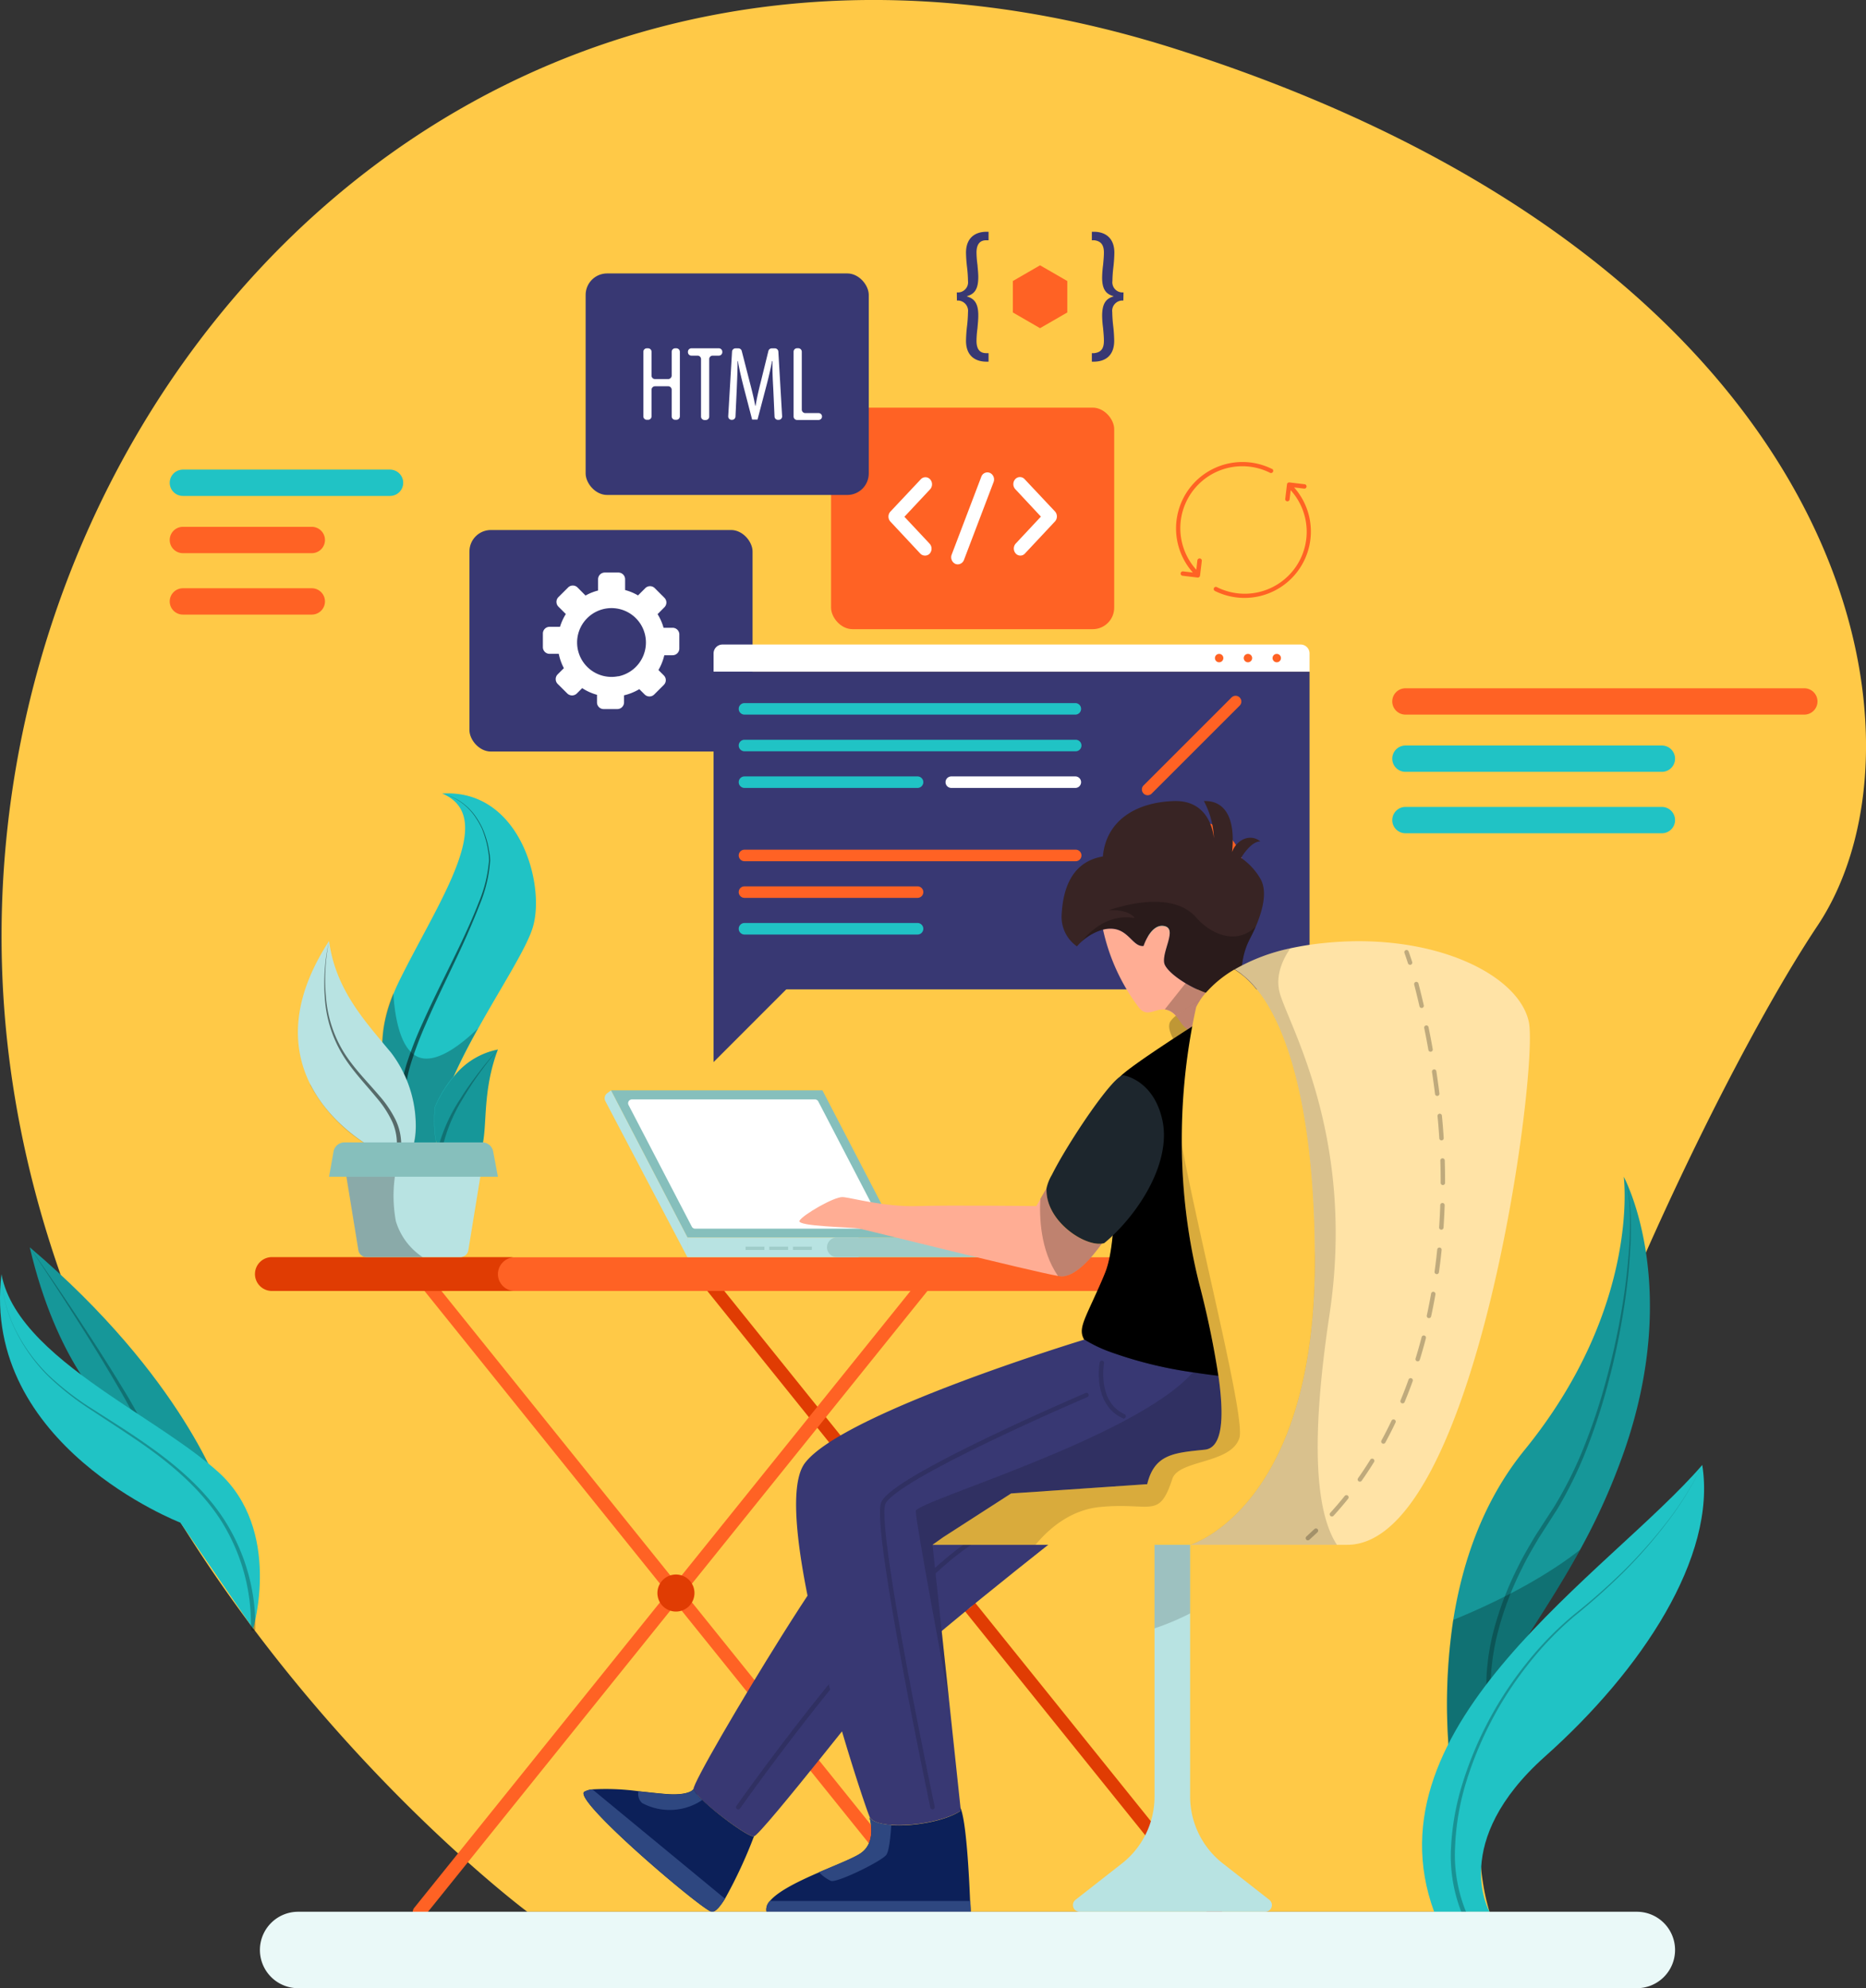 <svg xmlns="http://www.w3.org/2000/svg" viewBox="0 0 346.54 369.32"><rect x="0" y="0" width="346.54" height="369.32" fill="#333333" stroke="none"/><defs><style>.cls-1{isolation:isolate;}.cls-2{fill:#ffc947;}.cls-3{fill:#e03c03;}.cls-4{fill:#ff6224;}.cls-5{fill:#383873;}.cls-6{fill:#fff;}.cls-7{fill:#20c3c5;}.cls-8{fill:#86bfbc;}.cls-9{fill:#b8e3e2;}.cls-10{fill:#9fccc9;}.cls-11,.cls-21,.cls-22{fill:none;stroke:#000;stroke-linecap:round;stroke-miterlimit:10;stroke-width:0.82px;}.cls-11,.cls-14,.cls-17,.cls-20,.cls-23{mix-blend-mode:overlay;}.cls-11,.cls-17{opacity:0.15;}.cls-12{fill:#382424;}.cls-13{fill:#ffad94;}.cls-14,.cls-20{opacity:0.25;}.cls-15{fill:#0c2059;}.cls-16{fill:#2e4780;}.cls-18{fill:#1d262d;}.cls-19{fill:#ffe3a6;}.cls-22{stroke-dasharray:4.15 4.15;}.cls-23{opacity:0.53;}.cls-24{fill:#169799;}.cls-25{fill:#eaf9f8;}</style></defs><g class="cls-1"><g id="OBJECTS"><path class="cls-2" d="M417.76,232.27c-23.35,35-73.16,143-60.91,183.15l-178.7,0s-25.83-19.22-50.91-52.65c-4.56-6.07-9.1-12.62-13.44-19.6a242.59,242.59,0,0,1-13-23.64c-11.63-24.21-19.93-52.27-20.27-83.28C79.34,128.94,172.25,29.17,298.65,69.43S441.09,197.32,417.76,232.27Z" transform="translate(-80.23 -60.31)"/><path class="cls-3" d="M305.94,416.69a1.23,1.23,0,0,1-.95-.46L209.68,297.74a1.23,1.23,0,0,1,1.92-1.54l95.3,118.49a1.23,1.23,0,0,1-1,2Z" transform="translate(-80.23 -60.31)"/><path class="cls-4" d="M158.11,416.69a1.25,1.25,0,0,1-.77-.27,1.23,1.23,0,0,1-.18-1.73l95.3-118.49a1.23,1.23,0,1,1,1.91,1.54l-95.3,118.49A1.23,1.23,0,0,1,158.11,416.69Z" transform="translate(-80.23 -60.31)"/><path class="cls-4" d="M253.41,416.69a1.23,1.23,0,0,1-.95-.46l-95.3-118.49a1.23,1.23,0,1,1,1.91-1.54l95.3,118.49a1.23,1.23,0,0,1-.19,1.73A1.21,1.21,0,0,1,253.41,416.69Z" transform="translate(-80.23 -60.31)"/><path class="cls-3" d="M175,300.11H130.72a3.15,3.15,0,0,1-3.14-3.14h0a3.15,3.15,0,0,1,3.14-3.15H175a3.14,3.14,0,0,1,3.14,3.15h0A3.14,3.14,0,0,1,175,300.11Z" transform="translate(-80.23 -60.31)"/><path class="cls-4" d="M302.39,300.11H175.84A3.15,3.15,0,0,1,172.7,297h0a3.15,3.15,0,0,1,3.14-3.15H302.39Z" transform="translate(-80.23 -60.31)"/><path class="cls-3" d="M209.2,356.21a3.44,3.44,0,1,1-3.44-3.43A3.44,3.44,0,0,1,209.2,356.21Z" transform="translate(-80.23 -60.31)"/><path class="cls-2" d="M261.73,356.21a3.44,3.44,0,1,1-3.44-3.43A3.44,3.44,0,0,1,261.73,356.21Z" transform="translate(-80.23 -60.31)"/><rect class="cls-5" x="87.18" y="98.45" width="52.58" height="41.15" rx="3.99"/><path class="cls-6" d="M205.11,176.92h-1.65a9.54,9.54,0,0,0-1.11-2.53l1.27-1.28a1.24,1.24,0,0,0,0-1.76l-1.79-1.79a1.24,1.24,0,0,0-1.76,0l-1.35,1.35a9.64,9.64,0,0,0-2.4-1v-2a1.25,1.25,0,0,0-1.24-1.25h-2.54a1.25,1.25,0,0,0-1.24,1.25V170a9.62,9.62,0,0,0-2.33.93l-1.48-1.49a1.24,1.24,0,0,0-1.76,0l-1.8,1.79a1.26,1.26,0,0,0,0,1.76l1.38,1.38a10,10,0,0,0-1.08,2.37h-1.94a1.25,1.25,0,0,0-1.24,1.25v2.53a1.24,1.24,0,0,0,1.24,1.24H184a9.81,9.81,0,0,0,.95,2.66l-1.16,1.16a1.26,1.26,0,0,0,0,1.76l1.8,1.79a1.26,1.26,0,0,0,1.76,0l1-1a9.63,9.63,0,0,0,2.75,1.24v1.41a1.23,1.23,0,0,0,1.24,1.24h2.53a1.24,1.24,0,0,0,1.25-1.24v-1.31a10.09,10.09,0,0,0,2.84-1.15l1,1a1.26,1.26,0,0,0,1.76,0l1.79-1.79a1.24,1.24,0,0,0,0-1.76l-1-1a10,10,0,0,0,1.09-2.75h1.54a1.25,1.25,0,0,0,1.25-1.25v-2.53A1.25,1.25,0,0,0,205.11,176.92Zm-10.05,9a6.39,6.39,0,1,1,5-5A6.4,6.4,0,0,1,195.06,185.94Z" transform="translate(-80.23 -60.31)"/><rect class="cls-4" x="154.34" y="75.72" width="52.58" height="41.15" rx="3.99"/><path class="cls-6" d="M252,163.51a1.18,1.18,0,0,1-.87-.38l-5.54-5.93a1.38,1.38,0,0,1,0-1.86l5.64-6a1.17,1.17,0,0,1,1.73,0,1.38,1.38,0,0,1,0,1.86l-4.77,5.1,4.68,5a1.38,1.38,0,0,1,0,1.86A1.16,1.16,0,0,1,252,163.51Z" transform="translate(-80.23 -60.31)"/><path class="cls-6" d="M269.74,163.51a1.16,1.16,0,0,1-.87-.38,1.38,1.38,0,0,1,0-1.86l4.67-5-4.76-5.1a1.38,1.38,0,0,1,0-1.86,1.17,1.17,0,0,1,1.73,0l5.64,6a1.38,1.38,0,0,1,0,1.86l-5.55,5.93A1.14,1.14,0,0,1,269.74,163.51Z" transform="translate(-80.23 -60.31)"/><path class="cls-6" d="M258.11,165.14a1.22,1.22,0,0,1-.46-.09,1.36,1.36,0,0,1-.68-1.72l5.5-14.46a1.2,1.2,0,0,1,1.6-.72,1.35,1.35,0,0,1,.68,1.71l-5.5,14.46A1.25,1.25,0,0,1,258.11,165.14Z" transform="translate(-80.23 -60.31)"/><path class="cls-6" d="M134.18,119.72H241.54a1.66,1.66,0,0,1,1.66,1.66v3.4a0,0,0,0,1,0,0H132.52a0,0,0,0,1,0,0v-3.4A1.66,1.66,0,0,1,134.18,119.72Z"/><path class="cls-5" d="M132.52,124.77H243.2a0,0,0,0,1,0,0v55.92a3.09,3.09,0,0,1-3.09,3.09H135.61a3.09,3.09,0,0,1-3.09-3.09V124.77A0,0,0,0,1,132.52,124.77Z"/><path class="cls-4" d="M318.12,182.55a.78.78,0,1,1-.78-.78A.78.78,0,0,1,318.12,182.55Z" transform="translate(-80.23 -60.31)"/><path class="cls-4" d="M312.77,182.55a.78.78,0,1,1-.78-.78A.78.78,0,0,1,312.77,182.55Z" transform="translate(-80.23 -60.31)"/><path class="cls-4" d="M307.42,182.55a.78.78,0,1,1-.78-.78A.78.78,0,0,1,307.42,182.55Z" transform="translate(-80.23 -60.31)"/><path class="cls-7" d="M280,193.05H218.49a1.07,1.07,0,0,1-1.07-1.07h0a1.07,1.07,0,0,1,1.07-1.07H280A1.07,1.07,0,0,1,281,192h0A1.07,1.07,0,0,1,280,193.05Z" transform="translate(-80.23 -60.31)"/><path class="cls-7" d="M280,199.86H218.49a1.07,1.07,0,0,1-1.07-1.07h0a1.07,1.07,0,0,1,1.07-1.07H280a1.07,1.07,0,0,1,1.07,1.07h0A1.07,1.07,0,0,1,280,199.86Z" transform="translate(-80.23 -60.31)"/><path class="cls-7" d="M250.63,206.67H218.49a1.07,1.07,0,0,1-1.07-1.07h0a1.07,1.07,0,0,1,1.07-1.07h32.14a1.07,1.07,0,0,1,1.07,1.07h0A1.07,1.07,0,0,1,250.63,206.67Z" transform="translate(-80.23 -60.31)"/><path class="cls-4" d="M280,220.28H218.49a1.07,1.07,0,0,1-1.07-1.07h0a1.07,1.07,0,0,1,1.07-1.07H280a1.07,1.07,0,0,1,1.07,1.07h0A1.07,1.07,0,0,1,280,220.28Z" transform="translate(-80.23 -60.31)"/><path class="cls-4" d="M250.63,227.09H218.49a1.07,1.07,0,0,1-1.07-1.07h0a1.07,1.07,0,0,1,1.07-1.07h32.14A1.07,1.07,0,0,1,251.7,226h0A1.07,1.07,0,0,1,250.63,227.09Z" transform="translate(-80.23 -60.31)"/><path class="cls-7" d="M250.63,233.9H218.49a1.07,1.07,0,0,1-1.07-1.07h0a1.07,1.07,0,0,1,1.07-1.07h32.14a1.07,1.07,0,0,1,1.07,1.07h0A1.07,1.07,0,0,1,250.63,233.9Z" transform="translate(-80.23 -60.31)"/><path class="cls-6" d="M280,206.67h-23.1a1.07,1.07,0,0,1-1.07-1.07h0a1.07,1.07,0,0,1,1.07-1.07H280A1.07,1.07,0,0,1,281,205.6h0A1.07,1.07,0,0,1,280,206.67Z" transform="translate(-80.23 -60.31)"/><path class="cls-4" d="M310.45,191.38l-16.33,16.33a1.06,1.06,0,0,1-1.51,0h0a1.06,1.06,0,0,1,0-1.51l16.33-16.33a1.06,1.06,0,0,1,1.51,0h0A1.06,1.06,0,0,1,310.45,191.38Z" transform="translate(-80.23 -60.31)"/><circle class="cls-4" cx="301.53" cy="222.28" r="9.63" transform="translate(-64.54 404.09) rotate(-76.66)"/><path class="cls-7" d="M300.27,229a5.45,5.45,0,1,1-5.45-5.45A5.45,5.45,0,0,1,300.27,229Z" transform="translate(-80.23 -60.31)"/><polyline class="cls-5" points="132.52 177.81 132.52 197.28 150.41 179.38"/><polygon class="cls-8" points="113.47 202.54 152.74 202.54 166.93 229.87 127.67 229.87 113.47 202.54"/><path class="cls-6" d="M208.7,288.15l-11.76-22.62a.71.71,0,0,1,.63-1h34a.7.7,0,0,1,.63.38l11.76,22.63a.72.72,0,0,1-.63,1h-34A.7.7,0,0,1,208.7,288.15Z" transform="translate(-80.23 -60.31)"/><rect class="cls-9" x="127.67" y="229.87" width="31.8" height="3.65"/><path class="cls-10" d="M267,290.17H235.64a1.82,1.82,0,0,0-1.82,1.83h0a1.81,1.81,0,0,0,1.82,1.82H267a1.81,1.81,0,0,0,1.82-1.82h0A1.82,1.82,0,0,0,267,290.17Z" transform="translate(-80.23 -60.31)"/><path class="cls-9" d="M207.9,290.17l-14.2-27.32-.71.53a1.17,1.17,0,0,0-.33,1.48l15.24,29Z" transform="translate(-80.23 -60.31)"/><rect class="cls-10" x="138.46" y="231.57" width="3.5" height="0.61"/><rect class="cls-10" x="142.86" y="231.57" width="3.5" height="0.61"/><rect class="cls-10" x="147.27" y="231.57" width="3.5" height="0.61"/><path class="cls-5" d="M279.48,343.66s-32.56,25.36-37.73,31.8c-1.95,2.44-5.34,6.71-8.86,11.09-5.78,7.19-11.91,14.69-12.64,14.87-1.16.29-10.94-7.15-11.23-8.75-.18-1,8.72-16.27,16.42-28.55,4.69-7.46,8.93-13.83,10.42-15.21,3.93-3.65,28.16-16.48,28.16-16.48Z" transform="translate(-80.23 -60.31)"/><path class="cls-11" d="M217.33,396s30.43-43.31,45.7-50.6" transform="translate(-80.23 -60.31)"/><path class="cls-12" d="M313.43,232.46c-.35.79-.74,1.6-1.18,2.44-2.39,4.55-.63,9.11-3.34,10.27a3,3,0,0,1-.55.17c-3.5.78-11.57-3.88-11.93-6.22s2.49-6.32,0-6.81-3.83,3.7-3.83,3.7c-2,.22-2.77-3.21-6.13-3.21a5.41,5.41,0,0,0-1.39.18,9.87,9.87,0,0,0-3.85,2.12,9.53,9.53,0,0,0-1,1,6.68,6.68,0,0,1-2.85-5.62c.24-5.9,2.42-10.2,7.67-11.08.58-6.56,6-10.07,13.2-10.29,6.32-.19,7.27,5.49,7.42,6.91a15.87,15.87,0,0,0-1.86-6.91c3.17-.14,6,2.12,5.23,9.49.73-2.19,3.29-3.58,5.25-2-1.82,0-3.57,3.06-3.57,3.06a12.2,12.2,0,0,1,3.59,3.89C315.5,225.65,315,228.74,313.43,232.46Z" transform="translate(-80.23 -60.31)"/><path class="cls-13" d="M308.91,245.17l-.08,1.08-.28,3.83s-5.83,5-9.14,0l-.07-.1c-1-1.52-1.95-2-2.79-2.15-1.83-.22-3.3,1.56-4.82-.37A37.06,37.06,0,0,1,285.08,233a5.41,5.41,0,0,1,1.39-.18c3.36,0,4.09,3.43,6.13,3.21,0,0,1.35-4.18,3.83-3.7s-.35,4.48,0,6.81c.16,1,1.85,2.55,4,3.83,2.49,1.49,5.6,2.68,7.58,2.45l.35-.06A3,3,0,0,0,308.91,245.17Z" transform="translate(-80.23 -60.31)"/><path class="cls-14" d="M309.82,252.3c-2.63,1.79-7.44,2.09-7.44,2.09l-3.94-.58s-1.65-2.39-.88-3.73a4.92,4.92,0,0,1,1-1.05,28.49,28.49,0,0,1,4.52-2.89,14.48,14.48,0,0,1,5-1.77C311.47,244.18,312.44,250.5,309.82,252.3Z" transform="translate(-80.23 -60.31)"/><path d="M309,316.14c-5.86,1.13-18.26-2.32-24.2-5a8.61,8.61,0,0,1-3.23-2c-1.14-2,0-3.55,2.83-9.92.32-.72.66-1.49,1-2.34,1.91-4.51,1.92-14.12,1.91-22.42,0-7.09-.05-13.21,1.08-14.3,2.44-2.36,14.65-10.08,14.65-10.08l2.44,12.67s1.37,6.44,2.82,14.83C311,293,314,315.19,309,316.14Z" transform="translate(-80.23 -60.31)"/><path class="cls-5" d="M313.12,321.78c0,.58-5.83,14.19-10.73,16.14s-34.39-.2-34.39-.2l-14.59,9.54L256.47,376l2.13,20,.06.65c-4.46,2.91-15.7,3.69-16.91,1.18h0c-1.17-2.53-19.06-56.41-12.05-65.74s51.92-22.95,51.92-22.95a25.41,25.41,0,0,0,4,2,76.7,76.7,0,0,0,16.17,4.08c1.85.29,3.48.5,4.73.65,1.57.19,2.52.26,2.52.26S313.12,321.19,313.12,321.78Z" transform="translate(-80.23 -60.31)"/><path class="cls-15" d="M260.51,415.42H222.58a2.21,2.21,0,0,1,.64-2c1.54-1.85,5.39-3.71,9.11-5.32,3.53-1.52,6.92-2.83,8-3.73,2.68-2.12,1.44-6.24,1.37-6.5.41.85,2,1.32,4,1.46,4,.29,10-.71,12.91-2.64l-.06-.65c1.12,2.16,1.66,12.84,1.84,17.38C260.49,414.64,260.51,415.42,260.51,415.42Z" transform="translate(-80.23 -60.31)"/><path class="cls-16" d="M245.75,399.3c-.11,1.81-.37,4.74-.9,5.52-.77,1.17-9.14,5.26-10.3,4.87a7.06,7.06,0,0,1-2.22-1.62c3.53-1.52,6.92-2.83,8-3.73,2.68-2.12,1.44-6.24,1.37-6.5C242.16,398.69,243.71,399.16,245.75,399.3Z" transform="translate(-80.23 -60.31)"/><path class="cls-16" d="M260.51,415.42H222.58a2.21,2.21,0,0,1,.64-2h37.22C260.49,414.64,260.51,415.42,260.51,415.42Z" transform="translate(-80.23 -60.31)"/><path class="cls-15" d="M220.25,401.42A87.38,87.38,0,0,1,214.87,413c-1,1.61-1.93,2.65-2.59,2.39-2.34-.87-25.78-20.8-23.53-22.26a3.72,3.72,0,0,1,1.5-.44,45.18,45.18,0,0,1,8.55.34c2.68.28,5.18.58,6.48.58,3.31,0,3.74-1,3.74-1a6.1,6.1,0,0,0,1.62,2C213.54,397.42,219.37,401.64,220.25,401.42Z" transform="translate(-80.23 -60.31)"/><path class="cls-16" d="M210.64,394.67a10.82,10.82,0,0,1-11.17.55,2.26,2.26,0,0,1-.67-2.16c2.68.28,5.18.58,6.48.58,3.31,0,3.74-1,3.74-1A6.1,6.1,0,0,0,210.64,394.67Z" transform="translate(-80.23 -60.31)"/><path class="cls-16" d="M214.87,413c-1,1.61-1.93,2.65-2.59,2.39-2.34-.87-25.78-20.8-23.53-22.26a3.72,3.72,0,0,1,1.5-.44Z" transform="translate(-80.23 -60.31)"/><path class="cls-13" d="M284.86,291.32c-1.83,2.55-5.12,6.45-7.82,6.05l-.33-.05c-5.16-.91-35.48-8.52-36.92-8.8s-11.66-.39-11.08-1.46,6.42-4.47,8-4.39,7.69,1.86,13.81,1.67,22.17,0,22.17,0l.78-1.35,1.15-2C274.27,287,281.43,291.8,284.86,291.32Z" transform="translate(-80.23 -60.31)"/><path class="cls-11" d="M284.86,313.46s-1.4,7.44,4.05,9.92" transform="translate(-80.23 -60.31)"/><path class="cls-11" d="M282,319.44s-36,15.37-37.75,20.13S253.41,396,253.41,396" transform="translate(-80.23 -60.31)"/><path class="cls-17" d="M313.12,321.78c0,.58-5.83,14.19-10.73,16.14s-34.39-.2-34.39-.2l-14.59,9.54L256.47,376s-6.17-32.81-6.17-35c0-1.83,40.75-13.54,51.49-25.8,4.2.67,7.25.91,7.25.91S313.12,321.19,313.12,321.78Z" transform="translate(-80.23 -60.31)"/><path class="cls-14" d="M293.91,287c-2.53,3.59-6.6,8.14-9.47,12.26.32-.72.66-1.49,1-2.34,1.91-4.51,1.92-14.12,1.91-22.42l8.74-5.77S298,281.18,293.91,287Z" transform="translate(-80.23 -60.31)"/><path class="cls-18" d="M286.46,290.21c-.38.35-.76.69-1.15,1a2.11,2.11,0,0,1-.45.1c-3.43.48-10.59-4.37-10.27-10.31a8.38,8.38,0,0,1,1-2.48c2.93-5.91,11.74-19.06,13.36-18.45,0,0,5.67.87,7.21,8.61C297.55,276,292.35,284.75,286.46,290.21Z" transform="translate(-80.23 -60.31)"/><path class="cls-14" d="M306.52,315.88c-1.25-.15-2.88-.36-4.73-.65a76.7,76.7,0,0,1-16.17-4.08c4.4-.16,13.83-3,15-24.62A107.27,107.27,0,0,0,303,299,171.81,171.81,0,0,1,306.52,315.88Z" transform="translate(-80.23 -60.31)"/><path class="cls-14" d="M304.19,244.74a14.66,14.66,0,0,0-1.07,1.4A28.49,28.49,0,0,0,298.6,249a3.27,3.27,0,0,0-2.05-1.2l3.88-4.88A21.19,21.19,0,0,0,304.19,244.74Z" transform="translate(-80.23 -60.31)"/><path class="cls-14" d="M284.86,291.32c-1.83,2.55-5.12,6.45-7.82,6.05l-.33-.05c-3.34-4.83-3.46-11.16-3.27-14.33l1.15-2C274.27,287,281.43,291.8,284.86,291.32Z" transform="translate(-80.23 -60.31)"/><path class="cls-14" d="M313.43,232.46c-.35.79-.74,1.6-1.18,2.44a16.37,16.37,0,0,0-1.53,6.3,14.22,14.22,0,0,0-1.2-.82,21.25,21.25,0,0,0-5.33,4.36h0c-3.56-1.28-7.5-4-7.75-5.63-.35-2.33,2.49-6.32,0-6.81s-3.83,3.7-3.83,3.7c-2,.22-2.77-3.21-6.13-3.21a5.41,5.41,0,0,0-1.39.18,9.87,9.87,0,0,0-3.85,2.12s3.79-5.32,9.72-4.24c0,0-.87-1.66-4.86-1.46,8.36-2.73,13.71-1.65,16.29,1.36C304.48,233.22,309.41,236.27,313.43,232.46Z" transform="translate(-80.23 -60.31)"/><path class="cls-19" d="M330.43,347.26H301.25s23.15-6.81,23.15-52.71c0-.59,0-1.17,0-1.75-.23-30.68-6.79-47.6-14.87-52.42a35.29,35.29,0,0,1,10.34-3.92,55.32,55.32,0,0,1,6.44-1c20-2,35.94,5.8,37.84,14.66S354.35,347.26,330.43,347.26Z" transform="translate(-80.23 -60.31)"/><path class="cls-2" d="M324.4,294.55c0,45.9-23.15,52.71-23.15,52.71H253.41l2-1.42,12.6-8.12L293.28,336c1.36-5.64,5.06-5.82,10.7-6.41,3.28-.34,3.6-5.88,2.6-13.21A167.41,167.41,0,0,0,303,299a107.27,107.27,0,0,1-2.38-12.5,111.25,111.25,0,0,1-.91-13.48A114.52,114.52,0,0,1,302,249.13c.12-.58.24-1.14.36-1.67,0,0,0,0,0-.05a12,12,0,0,1,1.79-2.66h0a21.25,21.25,0,0,1,5.33-4.36,14.22,14.22,0,0,1,1.2.82c7.52,5.73,13.44,22.45,13.67,51.6C324.4,293.38,324.4,294,324.4,294.55Z" transform="translate(-80.23 -60.31)"/><path class="cls-9" d="M315.17,415.42H280.73a1.24,1.24,0,0,1-.76-2.22l8.61-6.74A15.79,15.79,0,0,0,294.64,394V347.26h6.61V394a15.8,15.8,0,0,0,6.07,12.44l8.61,6.74A1.24,1.24,0,0,1,315.17,415.42Z" transform="translate(-80.23 -60.31)"/><g class="cls-20"><path class="cls-21" d="M341.44,237.18s.25.65.66,1.94" transform="translate(-80.23 -60.31)"/><path class="cls-22" d="M343.26,243.1a160.79,160.79,0,0,1,3.9,20.53c3.13,24.15-.05,58.05-21.06,79.53" transform="translate(-80.23 -60.31)"/><path class="cls-21" d="M324.62,344.63c-.49.47-1,.93-1.5,1.39" transform="translate(-80.23 -60.31)"/></g><path class="cls-17" d="M301.25,347.26V360a46.67,46.67,0,0,1-6.61,2.78V347.26Z" transform="translate(-80.23 -60.31)"/><path class="cls-17" d="M310.4,327.42c-1.56,4.86-11.27,4-12.45,7.59-2.5,7.63-3.89,4.27-13.51,5.24-5.5.56-9.49,4.09-11.9,7H253.41l2-1.42,12.6-8.12L293.28,336c1.36-5.64,5.06-5.82,10.7-6.41,3.28-.34,3.6-5.88,2.6-13.21A167.41,167.41,0,0,0,303,299a107.27,107.27,0,0,1-2.38-12.5,111.25,111.25,0,0,1-.91-13.48C303.42,292.54,311.55,323.82,310.4,327.42Z" transform="translate(-80.23 -60.31)"/><path class="cls-17" d="M324.4,294.55c0-.59,0-1.17,0-1.75-.23-30.68-6.79-47.6-14.87-52.42a35.29,35.29,0,0,1,10.34-3.92c-1.34,1.93-2.73,4.82-2.07,7.9,1.17,5.46,14.39,26.46,9.34,60.11-3.65,24.28-2.44,36.91,1.37,42.79H301.25S324.4,340.45,324.4,294.55Z" transform="translate(-80.23 -60.31)"/><path class="cls-14" d="M157.46,269.55a15,15,0,0,1-.32,3h-9.38a29.27,29.27,0,0,1-10-10.9c2.51,2.73,6.8,6.06,11.17,7.08C152.78,269.57,155.62,269.19,157.46,269.55Z" transform="translate(-80.23 -60.31)"/><path class="cls-7" d="M179.26,232.27c-1,3.81-5.85,11.19-10.24,19.1-4.8,8.62-9.08,17.86-7.41,23.73a13.06,13.06,0,0,1,.61,3.33c0,2.56-1.92,1.76-3.88.32a36,36,0,0,1-4-3.65l.15-11.37s-6.45-5.93-1.16-18.89c.34-.82.72-1.67,1.16-2.56,7.29-14.73,18.23-30.19,7.87-34.57C176.64,206.83,181.45,224.31,179.26,232.27Z" transform="translate(-80.23 -60.31)"/><g class="cls-23"><path d="M162.34,207.71a10.59,10.59,0,0,1,6.49,4.67,13.63,13.63,0,0,1,1,1.79,16.52,16.52,0,0,1,.71,1.93,13.82,13.82,0,0,1,.47,2l.18,1,.07,1a25.71,25.71,0,0,1-1.85,8c-1,2.57-2.06,5.07-3.19,7.55-2.28,5-4.74,9.84-6.9,14.84a67.93,67.93,0,0,0-2.86,7.62,24.39,24.39,0,0,0-.85,3.93,8.46,8.46,0,0,0,.26,3.86v0a.42.42,0,0,1-.25.52.42.42,0,0,1-.53-.25h0a9.37,9.37,0,0,1-.26-4.23,26.43,26.43,0,0,1,.93-4.05,69,69,0,0,1,3-7.66c2.23-5,4.75-9.83,7.09-14.76,1.16-2.46,2.29-4.95,3.27-7.49a25.37,25.37,0,0,0,1.93-7.87l-.05-1-.16-1a15.07,15.07,0,0,0-.45-2,19,19,0,0,0-.67-1.92,15.47,15.47,0,0,0-1-1.79A10.61,10.61,0,0,0,162.34,207.71Z" transform="translate(-80.23 -60.31)"/></g><path class="cls-24" d="M172.7,255.26c-4.37,11.53,0,20.27-6.57,21.51-3,.58-4.33-1.65-4.88-4.24a23.57,23.57,0,0,1-.22-6.62,22.4,22.4,0,0,1,3.46-5.61A13.83,13.83,0,0,1,172.7,255.26Z" transform="translate(-80.23 -60.31)"/><path class="cls-9" d="M157.46,269.55c0,2.68-.63,5-1.88,6.15a3.45,3.45,0,0,1-.36.32c-3.1,2.51-5.08-2.09-5.08-2.09s-8.25-4.07-12.34-12.32c-3.14-6.35-3.83-15.17,3.54-26.51,1.08,8.07,5.51,13.57,9.9,18.8h0c.54.66,1.08,1.3,1.62,1.94A22.51,22.51,0,0,1,157.46,269.55Z" transform="translate(-80.23 -60.31)"/><g class="cls-23"><path d="M141.34,235.1a35.73,35.73,0,0,0-.56,10.57,22.85,22.85,0,0,0,3.24,10c1.84,3,4.38,5.5,6.69,8.22a20.51,20.51,0,0,1,3,4.46,10.65,10.65,0,0,1,1,5.37.41.41,0,0,1-.44.37.4.4,0,0,1-.38-.44h0a9.78,9.78,0,0,0-.83-5,19.27,19.27,0,0,0-2.84-4.37c-2.23-2.72-4.76-5.29-6.57-8.4a23.07,23.07,0,0,1-3.09-10.15A35.86,35.86,0,0,1,141.34,235.1Z" transform="translate(-80.23 -60.31)"/></g><g class="cls-20"><path d="M172.7,255.26c-1.25,1.45-2.42,3-3.53,4.53S167,263,166.05,264.6a30.25,30.25,0,0,0-4,10.56h0a.42.42,0,0,1-.47.35.4.4,0,0,1-.34-.46v0a30.83,30.83,0,0,1,4.49-10.65c1-1.63,2.14-3.2,3.3-4.72S171.39,256.67,172.7,255.26Z" transform="translate(-80.23 -60.31)"/></g><path class="cls-9" d="M170,275.39l-2.8,17.19a1.51,1.51,0,0,1-1.5,1.24H148.3a1.53,1.53,0,0,1-1.51-1.24l-2.27-14-.53-3.23a1.54,1.54,0,0,1,1.51-1.81h23A1.52,1.52,0,0,1,170,275.39Z" transform="translate(-80.23 -60.31)"/><path class="cls-8" d="M172.7,278.89H141.34l.83-4.68a2.07,2.07,0,0,1,2-1.7h25.65a2.06,2.06,0,0,1,2,1.7Z" transform="translate(-80.23 -60.31)"/><path class="cls-14" d="M161,265.91a23.43,23.43,0,0,0,.22,6.6h-4.11a15,15,0,0,0,.32-3,22.51,22.51,0,0,0-4.6-13.71c-.54-.64-1.08-1.28-1.62-1.94h0a25.63,25.63,0,0,1,2.07-9.06c.24,4.13,1.26,11.32,5.38,12.08,3.14.57,7.22-2.54,10.33-5.55-1.64,2.95-3.22,6-4.53,8.93A22.4,22.4,0,0,0,161,265.91Z" transform="translate(-80.23 -60.31)"/><path class="cls-14" d="M158.71,293.82H148.3a1.53,1.53,0,0,1-1.51-1.24l-2.23-13.69h9a25.92,25.92,0,0,0,.19,8.27A12.25,12.25,0,0,0,158.71,293.82Z" transform="translate(-80.23 -60.31)"/><rect class="cls-5" x="108.76" y="50.79" width="52.58" height="41.15" rx="3.99"/><path class="cls-6" d="M201.23,125.65v4.43a.64.64,0,0,0,.64.64h2.45a.65.65,0,0,0,.65-.64v-4.43a.64.64,0,0,1,.64-.64h.23a.65.65,0,0,1,.65.64v12a.65.65,0,0,1-.65.64h-.23a.64.64,0,0,1-.64-.64v-4.94a.65.65,0,0,0-.65-.65h-2.45a.65.65,0,0,0-.64.65v4.94a.64.64,0,0,1-.64.64h-.24a.64.64,0,0,1-.64-.64v-12a.64.64,0,0,1,.64-.64h.24A.64.64,0,0,1,201.23,125.65Z" transform="translate(-80.23 -60.31)"/><path class="cls-6" d="M209.78,126.37h-1.15a.64.64,0,0,1-.64-.64v-.08a.64.64,0,0,1,.64-.64h5.1a.64.64,0,0,1,.64.64v.08a.64.64,0,0,1-.64.64h-1.15a.64.64,0,0,0-.64.64v10.68a.64.64,0,0,1-.64.64h-.24a.64.64,0,0,1-.64-.64V127A.64.64,0,0,0,209.78,126.37Z" transform="translate(-80.23 -60.31)"/><path class="cls-6" d="M223.84,132.6c-.1-1.76-.2-3.72-.14-5.22h-.08c-.3,1.48-.65,3.06-1.07,4.63l-1.64,6.24h-1l-1.56-6c-.43-1.7-.83-3.34-1.08-4.88h-.06c0,1.56-.08,3.42-.16,5.32l-.23,5a.65.65,0,0,1-.64.61h-.07a.64.64,0,0,1-.64-.68l.71-12a.64.64,0,0,1,.64-.6h.54a.64.64,0,0,1,.62.48l1.44,5.61c.46,1.76.79,3.06,1.07,4.58h.06c.25-1.52.55-2.78,1-4.58l1.38-5.6a.64.64,0,0,1,.62-.49h.59a.64.64,0,0,1,.64.6l.7,12a.64.64,0,0,1-.64.68h-.13a.64.64,0,0,1-.64-.61Z" transform="translate(-80.23 -60.31)"/><path class="cls-6" d="M228.25,125h.24a.64.64,0,0,1,.64.64v10.76a.65.65,0,0,0,.65.64h2.47a.64.64,0,0,1,.64.64h0a.64.64,0,0,1-.64.64h-4a.64.64,0,0,1-.64-.64v-12A.64.64,0,0,1,228.25,125Z" transform="translate(-80.23 -60.31)"/><path class="cls-5" d="M257.92,114.62A1.89,1.89,0,0,0,260,112.5a24.29,24.29,0,0,0-.18-2.58,26,26,0,0,1-.19-2.67c0-2.74,1.67-3.89,3.83-3.89h.36v1.58h-.45c-1.28,0-1.79.91-1.79,2.28a18.34,18.34,0,0,0,.18,2.3c.06.79.15,1.52.15,2.25,0,2.37-.79,3.18-2.09,3.55v.06c1.3.39,2.12,1.21,2.09,3.61,0,.76-.09,1.52-.15,2.28a19.31,19.31,0,0,0-.18,2.33c0,1.37.45,2.31,1.82,2.31h.42v1.58h-.39c-2,0-3.8-1-3.8-3.89a26.59,26.59,0,0,1,.19-2.7,26,26,0,0,0,.18-2.61,1.92,1.92,0,0,0-2.06-2.15Z" transform="translate(-80.23 -60.31)"/><path class="cls-5" d="M288.85,116.14a1.91,1.91,0,0,0-2.06,2.15,26,26,0,0,0,.18,2.61,26.61,26.61,0,0,1,.18,2.7c0,2.89-1.79,3.89-3.79,3.89H283v-1.58h.42c1.37-.15,1.82-.94,1.82-2.31,0-.82-.09-1.57-.15-2.33a19.45,19.45,0,0,1-.18-2.28c0-2.4.79-3.22,2.09-3.61v-.06c-1.3-.37-2.12-1.18-2.09-3.55a20,20,0,0,1,.18-2.25c.06-.73.15-1.48.15-2.3,0-1.37-.52-2.13-1.79-2.28H283v-1.58h.36c2.15,0,3.82,1.15,3.82,3.89a26,26,0,0,1-.18,2.67,24.29,24.29,0,0,0-.18,2.58,1.88,1.88,0,0,0,2.06,2.12Z" transform="translate(-80.23 -60.31)"/><polygon class="cls-4" points="198.21 58.04 198.21 52.2 193.15 49.28 188.1 52.2 188.1 58.04 193.15 60.96 198.21 58.04"/><path class="cls-4" d="M316.48,147.43a12.33,12.33,0,0,0-14.72,19.23l-1.85-.22a.41.41,0,0,0-.1.81l2.83.34a.4.4,0,0,0,.3-.09.39.39,0,0,0,.15-.27l.33-2.73a.41.41,0,0,0-.82-.1l-.2,1.74a11.51,11.51,0,0,1,13.71-18,.41.41,0,0,0,.37-.73Z" transform="translate(-80.23 -60.31)"/><path class="cls-4" d="M305.85,170.08a12.33,12.33,0,0,0,14.71-19.23l1.86.22a.4.4,0,0,0,.45-.36.4.4,0,0,0-.36-.45l-2.82-.34a.4.4,0,0,0-.3.09.39.39,0,0,0-.15.27l-.33,2.73a.41.41,0,0,0,.81.1l.21-1.74a11.51,11.51,0,0,1-13.71,18,.4.4,0,0,0-.55.18A.41.41,0,0,0,305.85,170.08Z" transform="translate(-80.23 -60.31)"/><path class="cls-4" d="M415.31,193.05H341.24a2.45,2.45,0,0,1-2.45-2.44h0a2.45,2.45,0,0,1,2.45-2.45h74.07a2.45,2.45,0,0,1,2.45,2.45h0A2.45,2.45,0,0,1,415.31,193.05Z" transform="translate(-80.23 -60.31)"/><path class="cls-7" d="M388.86,203.68H341.24a2.45,2.45,0,0,1-2.45-2.44h0a2.45,2.45,0,0,1,2.45-2.45h47.62a2.45,2.45,0,0,1,2.45,2.45h0A2.45,2.45,0,0,1,388.86,203.68Z" transform="translate(-80.23 -60.31)"/><path class="cls-7" d="M388.86,215.09H341.24a2.45,2.45,0,0,1-2.45-2.44h0a2.45,2.45,0,0,1,2.45-2.45h47.62a2.45,2.45,0,0,1,2.45,2.45h0A2.45,2.45,0,0,1,388.86,215.09Z" transform="translate(-80.23 -60.31)"/><path class="cls-7" d="M152.67,152.43H114.19a2.44,2.44,0,0,1-2.44-2.44h0a2.45,2.45,0,0,1,2.44-2.45h38.48a2.45,2.45,0,0,1,2.44,2.45h0A2.44,2.44,0,0,1,152.67,152.43Z" transform="translate(-80.23 -60.31)"/><path class="cls-4" d="M138.14,163.06H114.19a2.44,2.44,0,0,1-2.44-2.44h0a2.45,2.45,0,0,1,2.44-2.45h23.95a2.45,2.45,0,0,1,2.44,2.45h0A2.44,2.44,0,0,1,138.14,163.06Z" transform="translate(-80.23 -60.31)"/><path class="cls-4" d="M138.14,174.47H114.19a2.44,2.44,0,0,1-2.44-2.44h0a2.45,2.45,0,0,1,2.44-2.45h23.95a2.45,2.45,0,0,1,2.44,2.45h0A2.44,2.44,0,0,1,138.14,174.47Z" transform="translate(-80.23 -60.31)"/><path class="cls-24" d="M381.94,329.65a119.55,119.55,0,0,1-8.26,18.52c-10.35,18.91-22.38,30.95-22.83,48.58a105.5,105.5,0,0,1-.73-35.54c1.68-10.64,5.47-22,13.24-31.56,21.62-26.58,18.42-50.76,18.42-50.76S392.61,298.72,381.94,329.65Z" transform="translate(-80.23 -60.31)"/><g class="cls-20"><path d="M356.47,376.06a27.19,27.19,0,0,1,0-6.5,41.36,41.36,0,0,1,1.15-6.36,60.49,60.49,0,0,1,4.6-12c.94-1.93,2.05-3.77,3.14-5.62l3.48-5.37a73.77,73.77,0,0,0,5.66-11.4,108.71,108.71,0,0,0,4-12.1q1.69-6.17,2.79-12.47a115.32,115.32,0,0,0,1.53-12.69,61.93,61.93,0,0,0,.1-6.39,28,28,0,0,0-.3-3.18,10.17,10.17,0,0,0-.86-3.07,10.2,10.2,0,0,1,.91,3.06,26.2,26.2,0,0,1,.35,3.18,62.3,62.3,0,0,1,0,6.41,109,109,0,0,1-1.37,12.74c-.69,4.22-1.57,8.41-2.67,12.54A111.26,111.26,0,0,1,375.08,329a75.67,75.67,0,0,1-5.6,11.57L366,346c-1.07,1.83-2.17,3.65-3.08,5.56a58.85,58.85,0,0,0-4.5,11.86,42.65,42.65,0,0,0-1.14,6.23,26.23,26.23,0,0,0,0,6.26v0a.41.41,0,0,1-.35.46A.41.41,0,0,1,356.47,376.06Z" transform="translate(-80.23 -60.31)"/></g><path class="cls-14" d="M373.68,348.17c-10.35,18.91-22.38,30.95-22.83,48.58a105.5,105.5,0,0,1-.73-35.54C356.83,358.47,366.27,354,373.68,348.17Z" transform="translate(-80.23 -60.31)"/><path class="cls-7" d="M356.86,415.43s-7.56-12.93,10.33-28.88,31.9-37.05,29.17-54.12c-17.11,19.88-62.62,48.08-49.79,83Z" transform="translate(-80.23 -60.31)"/><g class="cls-20"><path d="M396.36,332.43A58,58,0,0,1,389.9,343a91.52,91.52,0,0,1-8.14,9.34,122.7,122.7,0,0,1-9.25,8.27,61,61,0,0,0-8.53,8.92,67,67,0,0,0-11.44,21.73,47,47,0,0,0-2.08,12.09,27.83,27.83,0,0,0,2,12,.41.41,0,0,1-.75.33h0a28.48,28.48,0,0,1-2-12.3A48.08,48.08,0,0,1,352,391.07a67.8,67.8,0,0,1,11.71-21.81,61.1,61.1,0,0,1,8.65-8.89,120.59,120.59,0,0,0,9.3-8.18,90.11,90.11,0,0,0,8.21-9.26A58.14,58.14,0,0,0,396.36,332.43Z" transform="translate(-80.23 -60.31)"/></g><path class="cls-24" d="M100.06,321.78s-9.34-8.51-14.3-29.78c28.59,24.24,35.59,45.82,35.59,45.82Z" transform="translate(-80.23 -60.31)"/><g class="cls-20"><path d="M85.76,292q6,8.53,11.65,17.27,2.85,4.37,5.55,8.82a90.35,90.35,0,0,1,5,9.19.41.41,0,0,1-.75.34h0a93.29,93.29,0,0,0-4.77-9.2q-2.61-4.5-5.36-8.92Q91.57,300.65,85.76,292Z" transform="translate(-80.23 -60.31)"/></g><path class="cls-7" d="M120.77,333.74c-5.14-4.63-12.75-9.23-20-14.17C91.14,313,82.16,305.78,80.5,297c-3.78,31.82,33.22,46.14,33.22,46.14l.08.11,13.44,19.6S132.73,344.53,120.77,333.74Z" transform="translate(-80.23 -60.31)"/><g class="cls-20"><path d="M80.5,297a24.83,24.83,0,0,0,2.55,10.21,31.46,31.46,0,0,0,6.18,8.52,52.36,52.36,0,0,0,8.38,6.43c3,1.93,6,3.79,8.89,5.79,5.84,4,11.43,8.59,15.34,14.6a36.63,36.63,0,0,1,5.81,20.3.41.41,0,0,1-.82,0h0a36.08,36.08,0,0,0-5.5-20c-3.79-5.94-9.28-10.59-15.06-14.59-2.9-2-5.89-3.91-8.83-5.87a51.83,51.83,0,0,1-8.35-6.55A31.74,31.74,0,0,1,83,307.21,24.82,24.82,0,0,1,80.5,297Z" transform="translate(-80.23 -60.31)"/></g><path class="cls-25" d="M384.21,429.62H135.6a7.1,7.1,0,0,1-7.1-7.1h0a7.1,7.1,0,0,1,7.1-7.1H384.21a7.1,7.1,0,0,1,7.1,7.1h0A7.1,7.1,0,0,1,384.21,429.62Z" transform="translate(-80.23 -60.31)"/></g></g></svg>